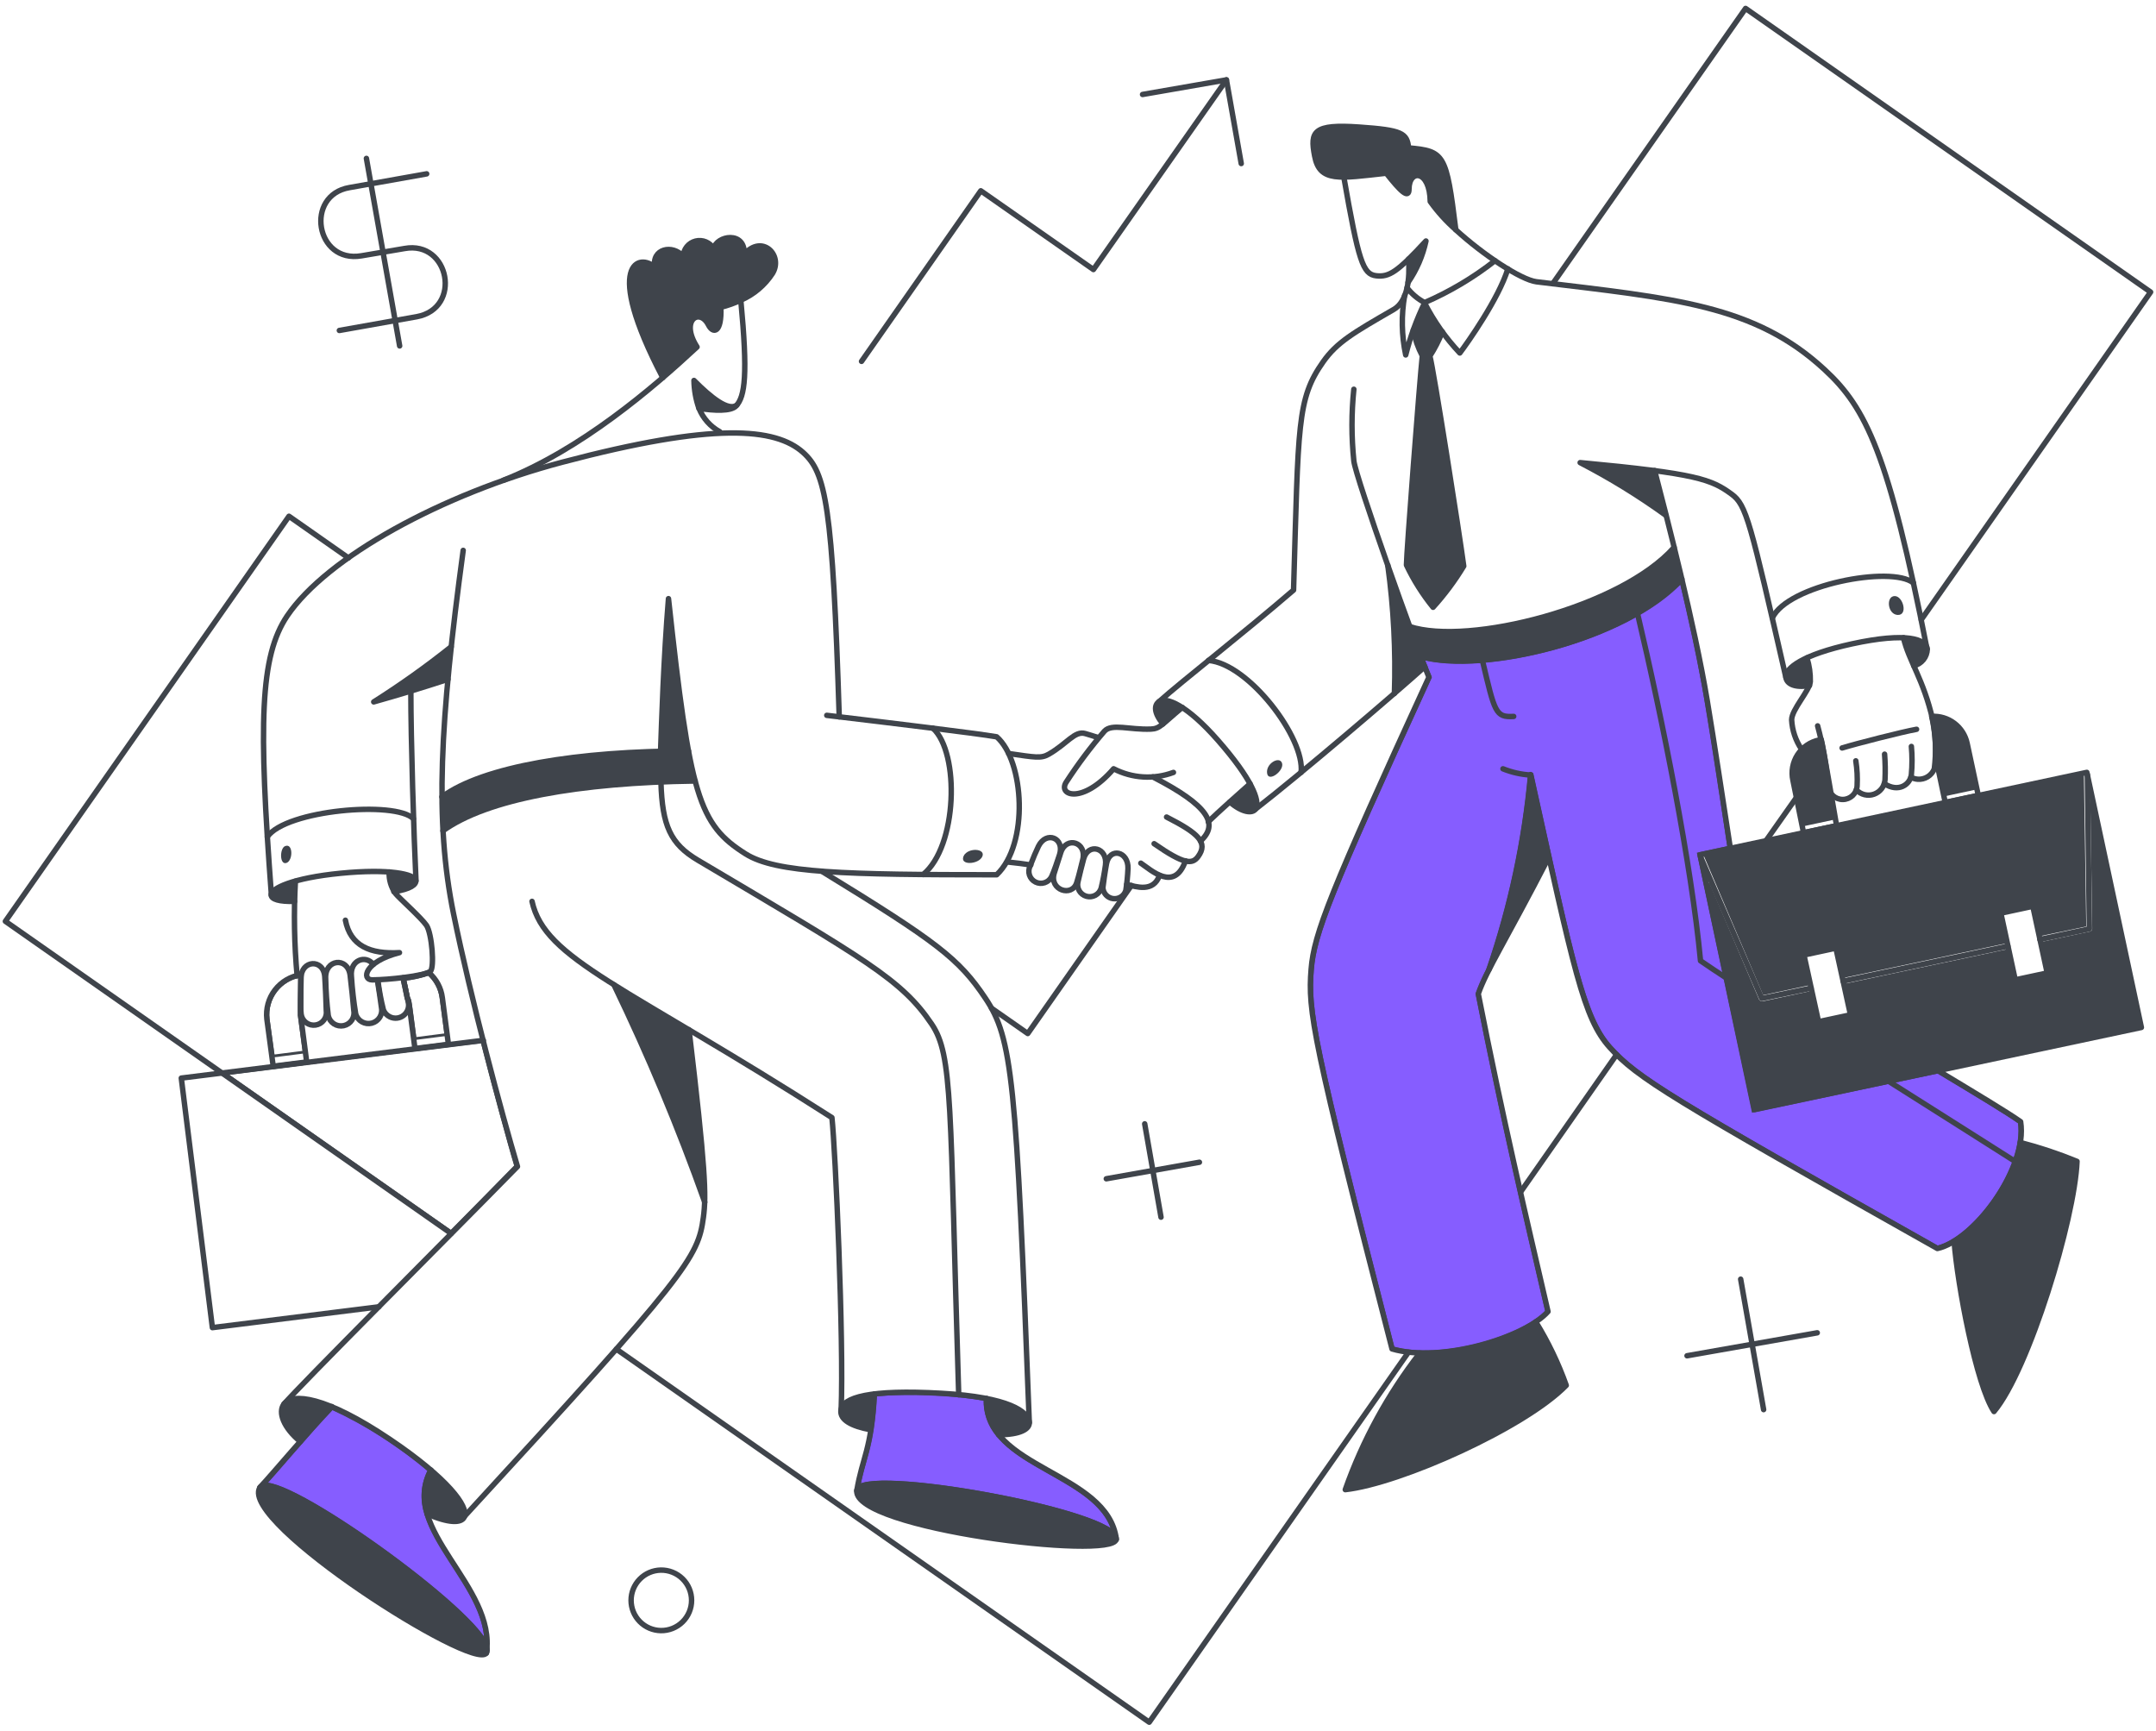 <svg width="304" height="244" viewBox="0 0 304 244" fill="none" xmlns="http://www.w3.org/2000/svg">
<path d="M59.66 210.27C59.569 211.351 59.699 212.44 60.042 213.469C60.528 214.992 61.336 216.516 62.259 218.045C62.722 218.811 63.214 219.58 63.711 220.352C63.757 220.423 63.802 220.494 63.848 220.565C64.3 221.268 64.754 221.972 65.192 222.682C66.954 225.538 68.436 228.441 68.496 231.468C68.443 231.373 68.385 231.275 68.322 231.176C68.052 230.748 67.691 230.274 67.252 229.762C66.376 228.739 65.185 227.558 63.782 226.29C60.974 223.755 57.304 220.863 53.576 218.191C49.848 215.519 46.056 213.062 43.004 211.397C41.479 210.565 40.133 209.927 39.068 209.56C38.536 209.377 38.066 209.258 37.676 209.219C37.575 209.209 37.477 209.204 37.383 209.205C38.086 208.432 39.06 207.312 40.172 206.031C40.514 205.637 40.87 205.228 41.234 204.809C43.021 202.758 45.035 200.471 46.839 198.578C51.766 200.859 56.361 203.798 60.498 207.316C60.031 208.237 59.746 209.24 59.66 210.27Z" fill="#865DFF" stroke="#3F444B" stroke-width="0.385"/>
<path d="M122.969 201.58L122.969 201.58L122.969 201.579C123.212 199.954 123.37 198.318 123.441 196.677C128.593 196.258 133.776 196.466 138.877 197.298C138.821 199.148 139.452 200.956 140.652 202.371C141.754 203.726 143.272 204.85 144.934 205.887C145.912 206.497 146.953 207.084 147.993 207.67C148.713 208.076 149.432 208.481 150.129 208.894C153.312 210.777 156.093 212.839 156.96 215.958C156.903 215.909 156.842 215.861 156.778 215.813C156.428 215.549 155.969 215.283 155.421 215.018C154.325 214.486 152.852 213.944 151.134 213.414C147.696 212.354 143.256 211.335 138.84 210.538C134.425 209.741 130.028 209.166 126.676 208.997C125.001 208.912 123.578 208.928 122.542 209.072C122.025 209.143 121.593 209.248 121.27 209.395C121.217 209.419 121.166 209.445 121.117 209.472C121.365 208.163 121.65 207.144 121.938 206.111C121.952 206.06 121.967 206.009 121.981 205.958C122.329 204.709 122.679 203.422 122.969 201.58Z" fill="#865DFF" stroke="#3F444B" stroke-width="0.385"/>
<path d="M200.63 92.817C205.004 93.911 211.992 93.351 218.914 91.469C225.888 89.573 232.845 86.321 237.038 82.008C239.797 93.675 240.466 97.355 243.763 119.46L239.675 120.33L239.487 120.37L239.527 120.558L247.146 156.462L247.186 156.65L247.374 156.611L273.25 151.151C278.725 154.421 282.92 156.977 284.727 158.256C285.167 161.316 283.686 165.326 281.367 168.781C280.201 170.519 278.83 172.105 277.402 173.346C275.999 174.566 274.55 175.444 273.195 175.812C254.361 165.206 243.811 159.215 237.482 155.335C231.148 151.453 229.056 149.695 227.124 147.552C225.224 145.432 223.855 142.224 222.258 136.336C220.919 131.4 219.425 124.605 217.321 115.028C216.916 113.188 216.49 111.246 216.037 109.194L215.658 109.218C214.811 118.555 212.846 127.757 209.804 136.625C209.225 137.744 208.717 138.899 208.288 140.083L208.27 140.134L208.28 140.186C211.423 156.175 214.344 168.757 217.198 181.051C217.496 182.332 217.792 183.61 218.088 184.888C216.235 186.797 212.526 188.547 208.409 189.591C204.286 190.636 199.803 190.96 196.437 190.053C190.829 168.267 187.867 156.387 186.366 149.219C184.865 142.045 184.83 139.607 185.067 136.686C185.276 134.204 185.917 131.571 188.262 125.728C190.607 119.884 194.651 110.844 201.656 95.553L201.691 95.477L201.659 95.399C201.035 93.897 200.814 93.342 200.63 92.817Z" fill="#865DFF" stroke="#3F444B" stroke-width="0.385"/>
<path d="M63.587 173.649L31.821 151.407C44.554 149.748 48.69 149.239 60.364 147.801C62.589 147.527 65.087 147.22 67.971 146.864C69.143 151.53 71.931 161.879 72.708 164.381C71.215 165.929 65.162 172.055 63.587 173.649Z" stroke="#3F444B" stroke-width="0.385"/>
<path d="M42.18 143.111L42.18 143.125L42.182 143.139L42.882 148.33L38.544 148.886L37.814 143.664C37.651 142.25 38.045 140.828 38.912 139.7C39.733 138.63 40.918 137.904 42.238 137.654L42.18 143.111Z" stroke="#3F444B" stroke-width="0.385"/>
<path d="M62.178 140.687L62.178 140.687L62.178 140.689L62.873 145.873L58.536 146.429C58.367 145.165 58.24 144.193 58.142 143.442C58.029 142.58 57.955 142.01 57.899 141.628C57.845 141.266 57.805 141.054 57.759 140.917C57.735 140.844 57.707 140.786 57.671 140.735C57.651 140.706 57.63 140.682 57.61 140.66C57.369 139.457 57.281 139.027 57.065 138.081C58.206 137.964 59.331 137.717 60.416 137.342C61.387 138.207 62.014 139.395 62.178 140.687Z" stroke="#3F444B" stroke-width="0.385"/>
<path d="M277.739 187.888C276.719 183.19 275.948 178.203 275.7 175.119C280.403 171.837 283.723 166.93 285.021 161.345C287.617 162.011 290.161 162.864 292.634 163.898C292.438 167.965 290.764 175.205 288.522 182.187C287.389 185.714 286.114 189.169 284.815 192.109C283.573 194.918 282.315 197.243 281.146 198.713C280.579 197.773 279.999 196.3 279.439 194.504C278.833 192.564 278.254 190.265 277.739 187.888Z" fill="#3F444B" stroke="#3F444B" stroke-width="0.385"/>
<path d="M189.995 209.819C192.392 203.025 195.872 196.662 200.3 190.978C205.993 191.021 211.591 189.529 216.506 186.66C218.178 189.39 219.565 192.284 220.645 195.298C217.739 198.232 211.981 201.636 205.955 204.428C200.029 207.174 193.885 209.309 189.995 209.819Z" fill="#3F444B" stroke="#3F444B" stroke-width="0.385"/>
<path d="M67.108 232.984L67.108 232.984C65.453 232.581 62.568 231.201 59.194 229.273C55.827 227.348 51.995 224.888 48.452 222.341C44.908 219.793 41.662 217.162 39.464 214.895C38.364 213.76 37.536 212.726 37.062 211.845C36.588 210.964 36.498 210.294 36.756 209.831C36.854 209.722 37.026 209.647 37.308 209.634C37.599 209.622 37.978 209.679 38.441 209.806C39.364 210.059 40.573 210.58 41.982 211.309C44.797 212.765 48.374 215.029 51.986 217.567C55.596 220.105 59.235 222.911 62.174 225.449C63.644 226.717 64.937 227.917 65.963 228.981C66.991 230.047 67.742 230.968 68.138 231.678C68.319 232.007 68.425 232.279 68.464 232.493C68.503 232.708 68.471 232.84 68.413 232.919C68.356 232.997 68.243 233.067 68.023 233.088C67.803 233.11 67.501 233.08 67.108 232.984Z" fill="#3F444B" stroke="#3F444B" stroke-width="0.385"/>
<path d="M121.091 210.027L121.091 210.026C121.206 209.878 121.457 209.735 121.88 209.619C122.294 209.506 122.839 209.429 123.499 209.386C124.819 209.301 126.569 209.356 128.584 209.524C132.614 209.859 137.68 210.64 142.435 211.629C144.408 212.041 148.885 213.121 152.441 214.312C154.224 214.909 155.756 215.528 156.628 216.096C156.845 216.237 157.015 216.372 157.137 216.497C157.26 216.624 157.322 216.731 157.343 216.816C157.362 216.893 157.352 216.962 157.299 217.038C157.242 217.122 157.129 217.218 156.931 217.319L156.931 217.319C156.556 217.51 155.868 217.65 154.908 217.731C153.956 217.811 152.763 217.83 151.394 217.794C148.658 217.722 145.237 217.429 141.684 216.963L141.684 216.963C139.537 216.685 133.703 215.731 128.74 214.421C126.256 213.765 124.005 213.023 122.544 212.238C121.81 211.844 121.301 211.452 121.053 211.075C120.931 210.89 120.876 210.717 120.88 210.553C120.884 210.39 120.945 210.215 121.091 210.027Z" fill="#3F444B" stroke="#3F444B" stroke-width="0.385"/>
<path d="M144.934 200.564L144.934 200.564L144.934 200.567C144.957 200.904 144.734 201.278 144.068 201.581C143.417 201.877 142.387 202.078 140.92 202.085C139.819 200.775 139.239 199.107 139.289 197.4C141.407 197.844 142.805 198.394 143.68 198.954C144.588 199.534 144.909 200.107 144.934 200.564Z" fill="#3F444B" stroke="#3F444B" stroke-width="0.385"/>
<path d="M123.079 196.751C122.996 198.294 122.857 199.814 122.643 201.356C121.357 201.104 120.371 200.767 119.716 200.354C119.033 199.922 118.741 199.431 118.792 198.88C118.843 198.426 119.154 197.988 119.876 197.608C120.567 197.244 121.609 196.948 123.079 196.751Z" fill="#3F444B" stroke="#3F444B" stroke-width="0.385"/>
<path d="M42.475 197.358C43.485 197.414 44.806 197.724 46.456 198.386C45.33 199.552 44.025 201.027 42.694 202.532C42.571 202.67 42.448 202.809 42.325 202.948C41.241 202.03 40.516 201.071 40.153 200.214C39.773 199.319 39.8 198.57 40.167 198.072L40.337 197.874C40.722 197.521 41.414 197.299 42.475 197.358Z" fill="#3F444B" stroke="#3F444B" stroke-width="0.385"/>
<path d="M60.828 207.571C62.599 209.103 63.821 210.429 64.547 211.494C64.923 212.045 65.161 212.518 65.277 212.908C65.394 213.3 65.381 213.585 65.287 213.781L65.287 213.781C65.132 214.105 64.689 214.322 63.823 214.262C62.988 214.205 61.834 213.891 60.382 213.267C60.063 212.312 59.944 211.302 60.033 210.298C60.118 209.345 60.388 208.419 60.828 207.571Z" fill="#3F444B" stroke="#3F444B" stroke-width="0.385"/>
<path d="M196.776 97.344C196.929 92.035 196.688 86.722 196.054 81.45C198.101 87.225 198.817 89.158 199.214 90.182C199.324 90.465 199.409 90.678 199.492 90.883C199.728 91.475 199.939 92.001 200.641 93.962C200.498 94.089 200.346 94.224 200.185 94.367C199.298 95.154 198.139 96.182 196.776 97.344Z" fill="#3F444B" stroke="#3F444B" stroke-width="0.385"/>
<path d="M200.445 92.41C200.03 91.314 199.551 90.026 199.04 88.632C201.129 89.235 203.924 89.374 207.055 89.13C210.381 88.871 214.104 88.178 217.795 87.135C225.011 85.096 232.146 81.708 235.955 77.569C236.158 78.382 236.353 79.22 236.55 80.07C236.665 80.564 236.781 81.063 236.9 81.563C232.866 85.818 225.937 89.13 218.901 91.076C211.872 93.022 204.791 93.59 200.445 92.41Z" fill="#3F444B" stroke="#3F444B" stroke-width="0.385"/>
<path d="M212.333 131.889C211.803 132.86 211.328 133.729 210.904 134.518C213.412 126.7 215.093 118.639 215.92 110.468L218.211 120.855C216.11 124.936 214.405 128.092 213.029 130.616C212.787 131.059 212.555 131.483 212.333 131.889Z" fill="#3F444B" stroke="#3F444B" stroke-width="0.385"/>
<path d="M269.943 93.63C269.419 92.504 268.986 91.338 268.647 90.144C270.291 90.252 271.105 90.68 271.413 91.156L271.414 91.157C271.706 91.606 271.636 92.115 271.312 92.589C271.014 93.026 270.511 93.41 269.943 93.63Z" fill="#3F444B" stroke="#3F444B" stroke-width="0.385"/>
<path d="M252.768 96.371C252.262 96.17 252.013 95.839 251.974 95.459C251.964 95.176 252.125 94.797 252.585 94.351C253.012 93.938 253.678 93.487 254.636 93.028C254.672 93.194 254.713 93.372 254.756 93.556C254.769 93.61 254.781 93.664 254.794 93.718C254.872 94.058 254.952 94.416 255.011 94.769C255.069 95.123 255.105 95.467 255.099 95.778C255.093 96.049 255.054 96.286 254.976 96.479C254.002 96.636 253.266 96.57 252.768 96.371Z" fill="#3F444B" stroke="#3F444B" stroke-width="0.385"/>
<path d="M234.618 72.14C231.163 69.672 227.547 67.437 223.796 65.449C227.696 65.826 230.737 66.157 233.148 66.487C233.278 66.987 233.421 67.536 233.576 68.127C233.886 69.313 234.24 70.668 234.618 72.14Z" fill="#3F444B" stroke="#3F444B" stroke-width="0.385"/>
<path d="M200.365 34.969C200.446 34.883 200.528 34.795 200.612 34.706C200.134 36.198 199.498 37.635 198.717 38.994C198.723 38.825 198.729 38.65 198.736 38.469C198.737 38.421 198.739 38.373 198.741 38.324C198.759 37.806 198.781 37.234 198.823 36.602C199.28 36.127 199.791 35.582 200.365 34.969Z" fill="#3F444B" stroke="#3F444B" stroke-width="0.385"/>
<path d="M198.412 20.867L198.425 21.028L198.586 21.042C199.855 21.156 200.796 21.25 201.527 21.487C202.245 21.719 202.754 22.088 203.161 22.761C203.575 23.446 203.887 24.454 204.178 25.977C204.448 27.389 204.696 29.224 204.997 31.624C204.38 30.996 203.789 30.369 203.22 29.767C202.747 29.267 202.291 28.783 201.849 28.33C201.826 27.222 201.63 26.37 201.338 25.758C201.041 25.133 200.634 24.741 200.194 24.606C199.744 24.469 199.298 24.615 198.977 24.986C198.662 25.351 198.471 25.925 198.471 26.658C198.471 26.833 198.452 26.949 198.425 27.02C198.4 27.087 198.377 27.095 198.373 27.096L198.373 27.096C198.361 27.1 198.322 27.107 198.233 27.07C198.148 27.034 198.038 26.967 197.905 26.862C197.367 26.441 196.579 25.529 195.608 24.301L195.542 24.217L195.437 24.229C194.892 24.288 194.373 24.346 193.879 24.402C192.081 24.606 190.614 24.772 189.438 24.772C188.224 24.772 187.358 24.606 186.741 24.182C186.133 23.764 185.735 23.071 185.513 21.933C185.347 21.072 185.258 20.383 185.308 19.836C185.357 19.298 185.539 18.913 185.909 18.634C186.29 18.346 186.893 18.153 187.826 18.065C188.756 17.977 189.987 17.995 191.602 18.108L191.602 18.108L191.604 18.109C193.13 18.205 194.314 18.304 195.234 18.431C196.156 18.558 196.8 18.712 197.256 18.911C197.705 19.108 197.963 19.346 198.125 19.645C198.291 19.953 198.367 20.343 198.412 20.867Z" fill="#3F444B" stroke="#3F444B" stroke-width="0.385"/>
<path d="M201.413 50.084L201.363 50.159L201.388 50.246C201.445 50.438 201.554 50.971 201.703 51.781C201.851 52.586 202.037 53.652 202.249 54.901C202.672 57.399 203.197 60.623 203.727 63.939C204.775 70.507 205.837 77.428 206.149 79.762C204.947 81.741 203.558 83.6 202.003 85.315C200.609 83.549 199.413 81.636 198.435 79.609C198.45 78.649 198.911 72.244 199.417 65.602C199.931 58.855 200.491 51.886 200.672 50.181L200.678 50.122L200.65 50.07C200.06 48.965 199.642 47.778 199.406 46.549C199.801 45.527 200.247 44.488 200.691 43.454C200.74 43.342 200.788 43.23 200.836 43.117C201.578 44.391 202.323 45.619 203.141 46.798C202.685 47.953 202.106 49.054 201.413 50.084Z" fill="#3F444B" stroke="#3F444B" stroke-width="0.385"/>
<path d="M163.537 99.047C163.747 98.898 164.097 98.836 164.619 98.958C165.089 99.068 165.675 99.323 166.37 99.759C165.781 100.257 165.306 100.665 164.911 101.006C164.83 101.076 164.753 101.142 164.679 101.206C164.418 101.431 164.195 101.623 163.998 101.791C163.471 101.102 163.212 100.523 163.152 100.069C163.088 99.593 163.241 99.259 163.537 99.047Z" fill="#3F444B" stroke="#3F444B" stroke-width="0.385"/>
<path d="M175.613 114.132C175.071 113.98 174.409 113.626 173.7 113.043C174.23 112.571 174.867 112.007 175.39 111.546C175.679 111.291 175.933 111.067 176.115 110.907L176.223 110.812C176.618 111.581 176.854 112.218 176.959 112.725C177.076 113.285 177.029 113.661 176.899 113.889L176.891 113.903L176.886 113.919C176.877 113.941 176.862 113.961 176.841 113.974L176.822 113.986L176.806 114.003C176.607 114.213 176.209 114.299 175.613 114.132Z" fill="#3F444B" stroke="#3F444B" stroke-width="0.385"/>
<path d="M39.164 125.42C39.663 125.114 40.416 124.792 41.438 124.497C41.39 125.296 41.366 126.096 41.364 126.896C40.364 126.926 39.635 126.85 39.151 126.709C38.621 126.554 38.463 126.347 38.451 126.189L38.259 126.204L38.451 126.189C38.446 126.123 38.473 126.021 38.59 125.881C38.706 125.742 38.894 125.586 39.164 125.42Z" fill="#3F444B" stroke="#3F444B" stroke-width="0.385"/>
<path d="M58.456 124.209C58.481 124.36 58.398 124.599 57.937 124.866C57.5 125.118 56.773 125.362 55.661 125.54C55.257 124.816 55.048 124.001 55.052 123.173C56.154 123.251 56.991 123.409 57.566 123.605C57.871 123.71 58.094 123.822 58.241 123.933C58.391 124.046 58.445 124.142 58.456 124.209Z" fill="#3F444B" stroke="#3F444B" stroke-width="0.385"/>
<path d="M93.175 106.13L93.355 106.126L93.362 105.946C93.395 105.166 93.431 104.21 93.472 103.113C93.629 98.914 93.862 92.665 94.317 86.449C95.173 94.31 96.324 104.312 97.794 109.921C92.828 110.019 86.053 110.323 79.509 111.311C73.017 112.291 66.72 113.948 62.644 116.769C62.57 115.372 62.542 113.924 62.514 112.447C65.162 110.534 69.354 109.04 74.608 107.983C79.909 106.916 86.272 106.296 93.175 106.13Z" fill="#3F444B" stroke="#3F444B" stroke-width="0.385"/>
<path d="M54.071 98.378C54.011 98.395 53.953 98.412 53.894 98.429C57.149 96.298 60.309 94.025 63.364 91.616C63.214 92.953 63.083 94.292 62.972 95.633C61.537 96.104 59.686 96.695 57.864 97.255C56.524 97.666 55.201 98.05 54.071 98.378Z" fill="#3F444B" stroke="#3F444B" stroke-width="0.385"/>
<path d="M98.697 57.401C98.329 56.342 98.106 55.239 98.034 54.122C99.223 55.285 100.419 56.317 101.459 56.925C101.96 57.218 102.439 57.421 102.874 57.484C102.538 57.569 102.131 57.615 101.677 57.628C100.778 57.656 99.716 57.556 98.697 57.401Z" fill="#3F444B" stroke="#3F444B" stroke-width="0.385"/>
<path d="M104.71 35.813L104.68 36.371L105.047 35.95C105.651 35.259 106.272 34.939 106.831 34.866C107.39 34.792 107.905 34.962 108.307 35.289C109.112 35.943 109.458 37.226 108.719 38.413C107.66 40.031 106.155 41.309 104.387 42.091L104.387 42.091L104.382 42.093C103.48 42.52 102.539 42.86 101.573 43.109L101.422 43.148L101.429 43.304C101.468 44.209 101.42 44.886 101.32 45.371C101.218 45.862 101.068 46.129 100.929 46.251C100.862 46.308 100.8 46.331 100.744 46.336C100.685 46.34 100.617 46.326 100.539 46.283C100.379 46.194 100.199 45.996 100.041 45.688C99.715 45.043 99.273 44.648 98.811 44.51C98.342 44.37 97.876 44.504 97.552 44.866C96.93 45.563 96.883 47.012 98.02 48.859C96.54 50.245 95.028 51.597 93.486 52.914C91.418 48.934 90.187 45.871 89.535 43.547C88.87 41.177 88.812 39.593 89.065 38.593C89.315 37.607 89.859 37.205 90.427 37.133C91.017 37.058 91.688 37.331 92.179 37.807L92.618 38.233L92.501 37.633C92.38 37.005 92.471 36.516 92.678 36.157C92.885 35.798 93.219 35.552 93.617 35.428C94.419 35.179 95.466 35.432 96.159 36.251L96.487 36.638L96.498 36.131C96.508 35.67 96.669 35.225 96.956 34.864C97.243 34.503 97.641 34.246 98.088 34.133C98.534 34.02 99.006 34.056 99.431 34.237C99.855 34.417 100.208 34.732 100.437 35.133L100.699 35.594L100.793 35.071C100.865 34.67 101.144 34.318 101.545 34.064C101.947 33.81 102.454 33.665 102.944 33.672C103.434 33.679 103.892 33.837 104.217 34.168C104.539 34.497 104.753 35.022 104.71 35.813Z" fill="#3F444B" stroke="#3F444B" stroke-width="0.385"/>
<path d="M94.65 143.968C95.401 144.413 96.175 144.873 96.974 145.347C98.62 159.082 99.151 165.026 99.18 168.403C95.643 158.524 91.586 148.839 87.025 139.389C89.23 140.755 91.763 142.257 94.65 143.968Z" fill="#3F444B" stroke="#3F444B" stroke-width="0.385"/>
<path d="M272.612 101.19C273.635 101.178 274.635 101.506 275.454 102.126C276.333 102.792 276.944 103.75 277.178 104.827C277.178 104.827 277.178 104.828 277.178 104.828L278.529 111.142L274.248 112.06L273.117 106.677C273.166 104.834 272.998 102.992 272.612 101.19Z" fill="#3F444B" stroke="#3F444B" stroke-width="0.385"/>
<path d="M252.996 109.983L252.996 109.983L252.996 109.98C252.865 109.389 252.853 108.778 252.96 108.182C253.068 107.586 253.293 107.017 253.622 106.509C253.952 106.002 254.38 105.565 254.88 105.224C255.38 104.883 255.943 104.645 256.536 104.523C256.536 104.523 256.537 104.523 256.537 104.523L256.658 104.499C256.68 104.602 256.71 104.748 256.747 104.937C256.812 105.273 256.895 105.725 256.991 106.255C257.182 107.313 257.421 108.678 257.656 110.035C257.888 111.378 258.117 112.715 258.293 113.739C258.424 114.501 258.525 115.09 258.575 115.378L254.288 116.296L252.996 109.983Z" fill="#3F444B" stroke="#3F444B" stroke-width="0.385"/>
<path d="M272.924 106.694L274.282 113.134L278.94 112.136L277.366 104.787C277.122 103.665 276.485 102.666 275.57 101.973C274.655 101.279 273.521 100.936 272.375 101.006C272.794 102.872 272.977 104.782 272.924 106.694Z" stroke="#3F444B" stroke-width="0.769" stroke-linejoin="round"/>
<path d="M256.801 104.274L256.498 104.335C255.88 104.462 255.293 104.71 254.772 105.065C254.25 105.421 253.805 105.876 253.461 106.405C253.117 106.934 252.883 107.527 252.771 108.147C252.659 108.768 252.671 109.405 252.808 110.022L254.304 117.407L258.962 116.409C258.908 116.149 256.979 104.806 256.801 104.274Z" stroke="#3F444B" stroke-width="0.769" stroke-linejoin="round"/>
<path d="M40.245 119.482L40.245 119.482C40.366 119.427 40.455 119.419 40.519 119.43C40.58 119.441 40.636 119.473 40.687 119.531C40.796 119.656 40.871 119.888 40.884 120.179C40.896 120.463 40.846 120.771 40.74 121.019C40.633 121.272 40.484 121.432 40.319 121.484C40.233 121.51 40.173 121.504 40.13 121.487C40.084 121.469 40.037 121.432 39.992 121.365C39.898 121.227 39.838 120.995 39.827 120.719C39.816 120.447 39.855 120.158 39.936 119.923C40.021 119.679 40.135 119.533 40.245 119.482Z" fill="#3F444B" stroke="#3F444B" stroke-width="0.385"/>
<path d="M136.076 120.728C136.203 120.484 136.434 120.299 136.718 120.177C137.002 120.056 137.326 120.004 137.617 120.019C137.914 120.034 138.146 120.117 138.272 120.232C138.331 120.286 138.365 120.346 138.377 120.411C138.389 120.477 138.382 120.566 138.331 120.683C138.229 120.913 138.001 121.111 137.698 121.255C137.398 121.397 137.047 121.473 136.734 121.475C136.413 121.477 136.176 121.401 136.061 121.286C136.009 121.235 135.979 121.172 135.974 121.091C135.969 121.006 135.993 120.887 136.076 120.728L135.905 120.639L136.076 120.728Z" fill="#3F444B" stroke="#3F444B" stroke-width="0.385"/>
<path d="M178.863 109.047L178.863 109.047C178.747 108.453 179.11 107.886 179.578 107.579C179.81 107.426 180.044 107.356 180.224 107.367C180.388 107.378 180.514 107.456 180.581 107.638C180.648 107.822 180.608 108.061 180.461 108.326C180.317 108.586 180.087 108.839 179.836 109.027C179.58 109.219 179.331 109.322 179.153 109.324C179.07 109.325 179.013 109.304 178.972 109.27C178.931 109.236 178.887 109.171 178.863 109.047Z" fill="#3F444B" stroke="#3F444B" stroke-width="0.385"/>
<path d="M267.152 84.231L267.152 84.231C267.369 84.229 267.586 84.351 267.776 84.577C267.965 84.802 268.109 85.108 268.177 85.417C268.246 85.73 268.232 86.017 268.139 86.214C268.094 86.309 268.031 86.381 267.951 86.43C267.87 86.479 267.759 86.512 267.607 86.509C267.018 86.496 266.629 85.956 266.544 85.338C266.503 85.036 266.542 84.75 266.65 84.547C266.752 84.353 266.914 84.234 267.152 84.231Z" fill="#3F444B" stroke="#3F444B" stroke-width="0.385"/>
<path d="M247.554 156.217L240.84 124.521L247.866 141.011L247.87 141.02L247.875 141.029C247.94 141.146 248.038 141.241 248.158 141.301C248.277 141.362 248.412 141.385 248.545 141.368L248.553 141.367L248.561 141.366L255.33 139.924L256.226 144.088L256.266 144.276L256.454 144.236L260.961 143.268L261.149 143.228L261.109 143.04L260.212 138.872L283.066 134.017L283.963 138.185L284.004 138.373L284.192 138.333L288.698 137.365L288.887 137.325L288.846 137.136L287.949 132.969L294.717 131.527C294.858 131.497 294.983 131.419 295.072 131.306L294.921 131.188L295.072 131.306C295.16 131.194 295.206 131.054 295.202 130.911C295.202 130.911 295.202 130.91 295.202 130.91L294.93 112.974L301.715 144.712L247.554 156.217Z" fill="#3F444B" stroke="#3F444B" stroke-width="0.385"/>
<path d="M255.036 138.73L248.725 140.079L240.409 120.566L293.642 109.23L293.969 130.465L287.687 131.784L286.82 127.737L286.779 127.549L286.591 127.589L282.084 128.557L281.898 128.597L281.937 128.784L282.775 132.831L259.919 137.682L259.052 133.635L259.012 133.447L258.824 133.488L254.317 134.455L254.129 134.496L254.169 134.684L255.036 138.73Z" fill="#3F444B" stroke="#3F444B" stroke-width="0.385"/>
<path d="M247.4 156.444L239.719 120.513L294.248 108.897L301.937 144.859L247.4 156.444Z" stroke="#3F444B" stroke-width="0.769" stroke-linecap="round" stroke-linejoin="round"/>
<path d="M249.023 118.51L253.298 112.441" stroke="#3F444B" stroke-width="0.769" stroke-linecap="round" stroke-linejoin="round"/>
<path d="M270.904 87.366L303.239 41.177L246.13 1.189L218.938 39.998" stroke="#3F444B" stroke-width="0.769" stroke-linecap="round" stroke-linejoin="round"/>
<path d="M214.398 168.068L227.95 148.679" stroke="#3F444B" stroke-width="0.769" stroke-linecap="round" stroke-linejoin="round"/>
<path d="M86.906 190.209L162.042 242.81L198.582 190.663" stroke="#3F444B" stroke-width="0.769" stroke-linecap="round" stroke-linejoin="round"/>
<path d="M49.124 78.654L40.746 72.786L0.758 129.894L63.613 173.905" stroke="#3F444B" stroke-width="0.769" stroke-linecap="round" stroke-linejoin="round"/>
<path d="M159.526 124.844L144.917 145.715L139.805 142.146" stroke="#3F444B" stroke-width="0.769" stroke-linecap="round" stroke-linejoin="round"/>
<path d="M121.477 50.947L138.294 26.9L154.175 38.001L172.928 11.262" stroke="#3F444B" stroke-width="0.769" stroke-linecap="round" stroke-linejoin="round"/>
<path d="M161.102 13.319L172.929 11.262L175.016 23.058" stroke="#3F444B" stroke-width="0.769" stroke-linecap="round" stroke-linejoin="round"/>
<path d="M47.851 46.592L58.74 44.656C65.221 43.478 63.367 33.888 57.046 35.037L50.966 36.066C44.492 37.169 42.944 27.526 49.273 26.447L60.162 24.511" stroke="#3F444B" stroke-width="0.769" stroke-linecap="round" stroke-linejoin="round"/>
<path d="M51.664 22.333L56.352 48.77" stroke="#3F444B" stroke-width="0.769" stroke-linecap="round" stroke-linejoin="round"/>
<path d="M155.992 166.192L169.12 163.863" stroke="#3F444B" stroke-width="0.769" stroke-linecap="round" stroke-linejoin="round"/>
<path d="M161.406 158.449L163.705 171.607" stroke="#3F444B" stroke-width="0.769" stroke-linecap="round" stroke-linejoin="round"/>
<path d="M237.875 191.147L256.236 187.91" stroke="#3F444B" stroke-width="0.769" stroke-linecap="round" stroke-linejoin="round"/>
<path d="M245.438 180.349L248.674 198.739" stroke="#3F444B" stroke-width="0.769" stroke-linecap="round" stroke-linejoin="round"/>
<path d="M93.167 229.894C93.734 229.905 94.297 229.803 94.824 229.594C95.351 229.384 95.831 229.072 96.236 228.675C96.641 228.278 96.962 227.804 97.182 227.281C97.401 226.759 97.514 226.197 97.514 225.63C97.514 225.063 97.401 224.502 97.182 223.979C96.962 223.456 96.641 222.982 96.236 222.585C95.831 222.188 95.351 221.876 94.824 221.667C94.297 221.457 93.734 221.355 93.167 221.366C92.05 221.388 90.987 221.846 90.205 222.644C89.422 223.441 88.984 224.513 88.984 225.63C88.984 226.747 89.422 227.819 90.205 228.617C90.987 229.414 92.05 229.873 93.167 229.894Z" stroke="#3F444B" stroke-width="0.769" stroke-linecap="round" stroke-linejoin="round"/>
<path d="M53.421 184.247L29.948 187.181L25.562 151.998L68.152 146.676" stroke="#3F444B" stroke-width="0.769" stroke-linecap="round" stroke-linejoin="round"/>
<path d="M104.453 42.322C106.282 41.53 107.838 40.217 108.926 38.546C110.469 35.999 107.474 32.95 104.933 35.854C105.115 32.496 101.001 33.192 100.635 35.067C100.384 34.634 99.998 34.294 99.535 34.099C99.073 33.905 98.561 33.866 98.075 33.989C97.589 34.112 97.156 34.39 96.843 34.781C96.529 35.172 96.351 35.655 96.337 36.156C94.854 34.405 91.83 35.042 92.344 37.699C90.257 35.672 84.903 36.882 93.458 53.246" stroke="#3F444B" stroke-width="0.769" stroke-linecap="round" stroke-linejoin="round"/>
<path d="M98.555 57.574C98.111 56.309 97.873 54.98 97.852 53.64C100.24 56.051 102.721 58.021 103.892 57.115" stroke="#3F444B" stroke-width="0.769" stroke-linecap="round" stroke-linejoin="round"/>
<path d="M65.311 77.596C62.014 101.915 61.273 115.711 63.95 128.836C66.387 140.787 70.725 156.936 72.963 164.468C62.558 175.085 42.171 195.442 40.023 197.983" stroke="#3F444B" stroke-width="0.769" stroke-linecap="round" stroke-linejoin="round"/>
<path d="M42.348 203.246C39.988 201.31 39.176 199.137 40.019 197.983C41.206 196.356 45.86 196.797 54.961 202.918C63.01 208.331 66.161 212.419 65.457 213.903C65.039 214.782 63.219 214.75 60.224 213.449" stroke="#3F444B" stroke-width="0.769" stroke-linecap="round" stroke-linejoin="round"/>
<path d="M122.775 201.583C119.992 201.068 118.435 200.159 118.571 198.86C118.763 197.014 122.624 195.864 132.757 196.441C142.309 196.983 145.015 199.04 145.128 200.554C145.195 201.462 143.888 202.278 140.803 202.278" stroke="#3F444B" stroke-width="0.769" stroke-linecap="round" stroke-linejoin="round"/>
<path d="M65.43 213.858C97.039 179.497 98.416 177.287 99.18 171.632C99.596 168.575 99.483 164.736 97.153 145.195" stroke="#3F444B" stroke-width="0.769" stroke-linecap="round" stroke-linejoin="round"/>
<path d="M36.63 209.749C38.567 206.422 70.81 229.713 68.572 233.07C66.824 235.702 33.758 214.681 36.63 209.749Z" stroke="#3F444B" stroke-width="0.769" stroke-linecap="round" stroke-linejoin="round"/>
<path d="M120.809 210.173C121.103 206.543 157.921 213.258 157.378 217.039C156.953 220.003 120.374 215.525 120.809 210.173Z" stroke="#3F444B" stroke-width="0.769" stroke-linecap="round" stroke-linejoin="round"/>
<path d="M46.796 198.315C43.56 201.673 38.387 207.867 36.633 209.719" stroke="#3F444B" stroke-width="0.769" stroke-linecap="round" stroke-linejoin="round"/>
<path d="M60.777 207.27C56.149 215.648 70.033 223.603 68.578 233.071" stroke="#3F444B" stroke-width="0.769" stroke-linecap="round" stroke-linejoin="round"/>
<path d="M120.812 210.173C121.599 205.424 122.869 204.486 123.293 196.531" stroke="#3F444B" stroke-width="0.769" stroke-linecap="round" stroke-linejoin="round"/>
<path d="M139.111 197.166C138.634 207.118 156.201 207.45 157.411 217.039" stroke="#3F444B" stroke-width="0.769" stroke-linecap="round" stroke-linejoin="round"/>
<path d="M118.603 198.861C118.996 188.879 117.786 161.958 117.302 157.572C88.083 138.848 76.831 135.34 75.016 127.082" stroke="#3F444B" stroke-width="0.769" stroke-linecap="round" stroke-linejoin="round"/>
<path d="M145.133 200.554C143.288 152.036 142.745 146.411 138.932 140.723C135.208 135.159 132.126 132.798 115.883 122.847" stroke="#3F444B" stroke-width="0.769" stroke-linecap="round" stroke-linejoin="round"/>
<path d="M38.268 126.204C36.453 101.976 36.636 92.548 40.506 86.817C46.078 78.591 62.255 69.664 79.284 65.165C100.669 59.508 109.351 60.295 113.253 63.804C116.437 66.679 117.392 71.188 118.334 101.065C124.186 101.758 137.785 103.397 140.536 103.883C144.438 107.301 145.104 119.007 140.536 123.332C119.181 123.332 109.438 123.095 105.146 120.398C98.517 116.232 97.282 112.262 94.257 84.403C93.563 92.874 93.29 101.824 93.142 105.927" stroke="#3F444B" stroke-width="0.769" stroke-linecap="round" stroke-linejoin="round"/>
<path d="M116.578 100.856L118.329 101.063" stroke="#3F444B" stroke-width="0.769" stroke-linecap="round" stroke-linejoin="round"/>
<path d="M41.533 127.081C39.325 127.142 38.294 126.779 38.236 126.204C38.142 125.266 41.291 123.776 48.037 123.119C54.933 122.445 58.472 123.24 58.624 124.147C58.714 124.691 57.928 125.357 55.538 125.72" stroke="#3F444B" stroke-width="0.769" stroke-linecap="round" stroke-linejoin="round"/>
<path d="M63.161 95.775C59.696 96.912 56.207 97.974 52.695 98.959C56.476 96.572 60.121 93.977 63.615 91.186" stroke="#3F444B" stroke-width="0.769" stroke-linecap="round" stroke-linejoin="round"/>
<path d="M58.656 124.177C58.353 117.825 57.93 104.304 57.93 97.432" stroke="#3F444B" stroke-width="0.769" stroke-linecap="round" stroke-linejoin="round"/>
<path d="M37.695 117.977C40.327 114.196 55.753 112.865 58.294 115.43" stroke="#3F444B" stroke-width="0.769" stroke-linecap="round" stroke-linejoin="round"/>
<path d="M131.548 102.672C135.359 106.15 134.996 119.369 130.156 123.301" stroke="#3F444B" stroke-width="0.769" stroke-linecap="round" stroke-linejoin="round"/>
<path d="M62.461 117.13C68.69 112.624 81.75 110.326 98.015 110.112" stroke="#3F444B" stroke-width="0.769" stroke-linecap="round" stroke-linejoin="round"/>
<path d="M62.312 112.351C68.147 108.053 81.576 105.88 97.077 105.878" stroke="#3F444B" stroke-width="0.769" stroke-linecap="round" stroke-linejoin="round"/>
<path d="M54.874 122.938C54.824 124.03 55.144 125.106 55.781 125.993C56.259 126.598 59.443 129.436 60.137 130.469C60.901 131.614 61.286 136.428 60.681 136.942C59.895 137.609 54.602 138.152 52.484 138.152C50.972 138.152 51.335 135.581 56.326 134.311C52.186 134.553 49.399 133.343 48.703 129.743" stroke="#3F444B" stroke-width="0.769" stroke-linecap="round" stroke-linejoin="round"/>
<path d="M41.652 124.238C41.41 128.685 41.491 133.143 41.894 137.578" stroke="#3F444B" stroke-width="0.769" stroke-linecap="round" stroke-linejoin="round"/>
<path d="M45.92 137.971C45.761 135.218 49.04 134.855 49.368 137.493C49.613 139.459 49.734 140.851 49.882 142.428C49.982 142.906 49.889 143.403 49.622 143.812C49.356 144.22 48.938 144.506 48.461 144.606C47.983 144.706 47.486 144.613 47.077 144.346C46.669 144.08 46.383 143.662 46.283 143.185C46.072 141.454 45.951 139.714 45.92 137.971Z" stroke="#3F444B" stroke-width="0.769" stroke-linecap="round" stroke-linejoin="round"/>
<path d="M56.836 137.85C57.109 139.123 57.328 140.147 57.562 141.268C57.646 141.606 57.632 141.962 57.522 142.292C57.412 142.623 57.21 142.916 56.939 143.136C56.669 143.357 56.341 143.495 55.995 143.537C55.649 143.578 55.298 143.52 54.983 143.369C54.561 143.169 54.231 142.817 54.06 142.382C53.707 140.989 53.444 139.574 53.273 138.147" stroke="#3F444B" stroke-width="0.769" stroke-linecap="round" stroke-linejoin="round"/>
<path d="M42.436 137.971C42.436 135.309 45.62 135.128 45.793 137.699C45.921 139.609 45.953 140.966 46.005 142.475C46.041 142.707 46.03 142.945 45.974 143.173C45.919 143.401 45.818 143.616 45.679 143.806C45.54 143.996 45.365 144.156 45.164 144.278C44.963 144.4 44.74 144.481 44.508 144.517C44.275 144.553 44.038 144.542 43.81 144.486C43.581 144.43 43.366 144.33 43.177 144.191C42.987 144.052 42.827 143.877 42.705 143.676C42.583 143.475 42.502 143.252 42.466 143.02C42.316 141.752 42.436 140.391 42.436 137.971Z" stroke="#3F444B" stroke-width="0.769" stroke-linecap="round" stroke-linejoin="round"/>
<path d="M53.209 138.152C53.451 139.604 53.607 140.754 53.784 142.024C53.891 142.499 53.809 142.998 53.555 143.414C53.301 143.829 52.895 144.13 52.424 144.252C51.952 144.374 51.451 144.307 51.028 144.067C50.604 143.826 50.291 143.429 50.154 142.962C49.864 141.209 49.662 139.442 49.549 137.668C49.304 135.309 51.606 134.583 52.635 135.974" stroke="#3F444B" stroke-width="0.769" stroke-linecap="round" stroke-linejoin="round"/>
<path d="M155.871 122C156.227 119.488 153.408 118.76 152.786 121.123C152.539 122.059 152.212 123.331 151.999 124.307C151.888 124.737 151.95 125.194 152.172 125.579C152.394 125.964 152.759 126.247 153.187 126.367C153.615 126.487 154.074 126.433 154.463 126.217C154.852 126.001 155.14 125.641 155.266 125.214C155.522 124.154 155.724 123.081 155.871 122Z" stroke="#3F444B" stroke-width="0.769" stroke-linecap="round" stroke-linejoin="round"/>
<path d="M152.663 121.244C153.314 118.744 150.353 117.823 149.578 120.185C149.255 121.16 148.942 122.138 148.64 123.119C147.932 125.496 151.154 126.539 151.816 124.45C152.181 123.301 152.466 122 152.663 121.244Z" stroke="#3F444B" stroke-width="0.769" stroke-linecap="round" stroke-linejoin="round"/>
<path d="M149.393 120.518C150.155 118.12 147.524 117.103 146.428 119.308C146.128 119.914 145.664 120.999 145.249 122.091C145.048 122.492 145.015 122.956 145.157 123.382C145.299 123.807 145.604 124.159 146.005 124.359C146.406 124.56 146.87 124.593 147.296 124.451C147.721 124.309 148.073 124.004 148.274 123.603C148.598 122.904 149.143 121.301 149.393 120.518Z" stroke="#3F444B" stroke-width="0.769" stroke-linecap="round" stroke-linejoin="round"/>
<path d="M159.047 122.454C159.128 120.004 156.468 119.429 156.022 121.758C155.837 122.726 155.56 124.624 155.508 125.146C155.529 125.534 155.686 125.902 155.952 126.186C156.218 126.47 156.575 126.652 156.961 126.698C157.347 126.745 157.738 126.655 158.064 126.443C158.39 126.231 158.631 125.911 158.744 125.539C158.904 124.517 159.004 123.487 159.047 122.454Z" stroke="#3F444B" stroke-width="0.769" stroke-linecap="round" stroke-linejoin="round"/>
<path d="M135.18 196.652C133.906 155.545 134.363 148.83 131.368 144.383C127.132 138.092 122.044 135.293 98.398 121.274C94.525 118.978 93.377 116.404 93.195 110.289" stroke="#3F444B" stroke-width="0.769" stroke-linecap="round" stroke-linejoin="round"/>
<path d="M86.57 138.848C91.389 148.822 95.662 159.051 99.37 169.489" stroke="#3F444B" stroke-width="0.769" stroke-linecap="round" stroke-linejoin="round"/>
<path d="M189.477 24.935C191.564 36.875 192.169 38.666 194.044 38.879C195.889 39.089 197.039 38.334 201.062 33.979C200.611 36.071 199.754 38.053 198.54 39.815" stroke="#3F444B" stroke-width="0.769" stroke-linecap="round" stroke-linejoin="round"/>
<path d="M198.612 20.851C198.4 18.764 197.704 18.34 191.655 17.917C185.182 17.463 184.698 18.522 185.363 21.97C186.059 25.751 188.842 25.146 195.466 24.42C197.402 26.87 198.672 28.171 198.672 26.658C198.672 23.845 201.606 23.906 201.667 28.41C202.711 29.87 203.919 31.206 205.268 32.39C203.936 21.669 203.667 21.305 198.612 20.851Z" stroke="#3F444B" stroke-width="0.769" stroke-linecap="round" stroke-linejoin="round"/>
<path d="M198.611 36.527C198.817 39.234 198.478 42.513 196.521 43.628C190.804 46.925 188.508 48.257 186.569 51.008C182.855 56.276 183.091 59.78 182.395 83.192C175.378 89.242 166.634 96.047 163.43 98.921" stroke="#3F444B" stroke-width="0.769" stroke-linecap="round" stroke-linejoin="round"/>
<path d="M163.975 102.066C162.701 100.523 162.701 99.412 163.43 98.92C164.435 98.236 167.328 99.347 171.749 104.395C176.493 109.808 177.698 112.92 177.072 114.014C176.642 114.767 175.106 114.558 173.411 113.076" stroke="#3F444B" stroke-width="0.769" stroke-linecap="round" stroke-linejoin="round"/>
<path d="M255.143 96.652C253.056 97.015 251.895 96.411 251.816 95.472C251.711 94.234 254.118 92.309 261.102 90.784C268.939 89.074 271.584 90.147 271.749 91.51C271.74 92.06 271.547 92.591 271.201 93.019C270.855 93.447 270.375 93.746 269.839 93.869" stroke="#3F444B" stroke-width="0.769" stroke-linecap="round" stroke-linejoin="round"/>
<path d="M251.813 95.503C246.761 73.452 246.241 71.19 244.16 69.671C241.31 67.592 239.32 66.767 222.805 65.225C227.017 67.401 231.061 69.888 234.904 72.666" stroke="#3F444B" stroke-width="0.769" stroke-linecap="round" stroke-linejoin="round"/>
<path d="M273.265 150.948C278.837 154.305 283.126 156.876 284.91 158.147C285.969 164.833 278.195 174.965 273.174 176.023C235.425 154.759 230.891 152.003 226.985 147.686C223.268 143.569 221.964 136.887 215.824 109.271C214.484 109.191 213.167 108.895 211.922 108.394" stroke="#3F444B" stroke-width="0.769" stroke-linecap="round" stroke-linejoin="round"/>
<path d="M233.305 66.344C234.999 72.817 238.899 87.88 240.715 98.739C241.712 104.698 242.924 112.749 243.982 119.61" stroke="#3F444B" stroke-width="0.769" stroke-linecap="round" stroke-linejoin="round"/>
<path d="M190.895 54.88C190.546 58.239 190.546 61.624 190.895 64.983C191.144 67.285 199.636 91.091 201.481 95.473C187.472 125.993 185.276 131.649 184.875 136.64C184.398 142.531 185.026 146.471 196.279 190.179C203.145 192.206 215.032 188.576 218.269 184.916C215.123 171.335 211.917 157.784 208.438 140.119C209.618 136.731 212.34 132.587 218.39 120.856" stroke="#3F444B" stroke-width="0.769" stroke-linecap="round" stroke-linejoin="round"/>
<path d="M284.878 161.08C287.597 161.785 290.265 162.674 292.863 163.742C292.531 171.879 286.088 193.113 281.157 199.011C278.647 195.23 276.015 181.165 275.531 174.994" stroke="#3F444B" stroke-width="0.769" stroke-linecap="round" stroke-linejoin="round"/>
<path d="M216.545 186.367C218.289 189.192 219.73 192.193 220.843 195.321C215.035 201.279 197.491 209.144 189.688 210.021C192.136 203.089 195.68 196.594 200.184 190.783" stroke="#3F444B" stroke-width="0.769" stroke-linecap="round" stroke-linejoin="round"/>
<path d="M177.039 114.067C183.485 109.07 196.751 97.724 200.906 93.99" stroke="#3F444B" stroke-width="0.769" stroke-linecap="round" stroke-linejoin="round"/>
<path d="M170.391 93.113C176.047 93.567 184.032 104.063 183.458 108.903" stroke="#3F444B" stroke-width="0.769" stroke-linecap="round" stroke-linejoin="round"/>
<path d="M249.906 87.124C252.043 82.49 266.694 79.682 269.792 82.189" stroke="#3F444B" stroke-width="0.769" stroke-linecap="round" stroke-linejoin="round"/>
<path d="M198.398 40.572C199.064 41.44 199.909 42.153 200.879 42.66C204.424 41.123 207.758 39.139 210.799 36.755" stroke="#3F444B" stroke-width="0.769" stroke-linecap="round" stroke-linejoin="round"/>
<path d="M212.611 37.91C211.338 42.084 206.895 48.376 205.836 49.767C203.856 47.664 202.183 45.291 200.869 42.718C199.735 45.062 198.843 47.516 198.207 50.041C197.622 47.284 197.571 44.439 198.056 41.663" stroke="#3F444B" stroke-width="0.769" stroke-linecap="round" stroke-linejoin="round"/>
<path d="M199.277 46.539C199.519 47.806 199.947 49.029 200.551 50.169C200.188 53.557 198.312 78.029 198.312 79.661C199.322 81.789 200.581 83.789 202.063 85.62C203.689 83.828 205.137 81.883 206.389 79.812C205.784 75.275 202.09 51.833 201.613 50.201C202.308 49.123 202.896 47.978 203.364 46.783" stroke="#3F444B" stroke-width="0.769" stroke-linecap="round" stroke-linejoin="round"/>
<path d="M198.758 88.333C207.046 91.086 228.613 85.611 236.054 77.172" stroke="#3F444B" stroke-width="0.769" stroke-linecap="round" stroke-linejoin="round"/>
<path d="M200.336 92.569C209.078 95.049 229.404 90.181 237.148 81.649" stroke="#3F444B" stroke-width="0.769" stroke-linecap="round" stroke-linejoin="round"/>
<path d="M196.617 97.771C196.818 91.726 196.504 85.675 195.68 79.683" stroke="#3F444B" stroke-width="0.769" stroke-linecap="round" stroke-linejoin="round"/>
<path d="M215.821 109.205C214.973 118.562 213.003 127.784 209.953 136.67" stroke="#3F444B" stroke-width="0.769" stroke-linecap="round" stroke-linejoin="round"/>
<path d="M209.016 93.083C210.767 100.464 210.861 101.159 213.432 101.008" stroke="#3F444B" stroke-width="0.769" stroke-linecap="round" stroke-linejoin="round"/>
<path d="M266.273 152.43C274.44 157.602 281.821 162.26 284.18 163.773" stroke="#3F444B" stroke-width="0.769" stroke-linecap="round" stroke-linejoin="round"/>
<path d="M230.883 86.458C234.452 101.582 238.505 121.969 239.776 135.46C240.974 136.284 242.184 137.091 243.405 137.88" stroke="#3F444B" stroke-width="0.769" stroke-linecap="round" stroke-linejoin="round"/>
<path d="M166.7 99.737C163.766 102.187 163.554 102.737 162.284 102.792C159.289 102.924 156.757 101.952 155.72 103.095C153.776 105.351 151.988 107.736 150.366 110.233C149.061 112.144 152.635 113.47 157.021 108.388C158.313 109.058 159.732 109.45 161.185 109.539C162.638 109.627 164.094 109.411 165.458 108.902" stroke="#3F444B" stroke-width="0.769" stroke-linecap="round" stroke-linejoin="round"/>
<path d="M142.227 106.239C146.008 106.784 146.791 106.96 147.883 106.33C150.476 104.835 151.545 102.987 153.025 103.426C153.632 103.603 154.235 103.789 154.87 104.001" stroke="#3F444B" stroke-width="0.769" stroke-linecap="round" stroke-linejoin="round"/>
<path d="M176.258 110.506C174.927 111.686 171.72 114.529 170.367 115.86" stroke="#3F444B" stroke-width="0.769" stroke-linecap="round" stroke-linejoin="round"/>
<path d="M162.555 109.538C170.419 113.591 171.901 116.193 169.27 118.582" stroke="#3F444B" stroke-width="0.769" stroke-linecap="round" stroke-linejoin="round"/>
<path d="M164.489 115.194C168.996 117.493 170.379 118.789 168.935 120.766C168.115 121.881 166.999 121.916 162.734 118.951" stroke="#3F444B" stroke-width="0.769" stroke-linecap="round" stroke-linejoin="round"/>
<path d="M141.984 121.522C143.164 121.643 144.586 121.825 145.342 121.946" stroke="#3F444B" stroke-width="0.769" stroke-linecap="round" stroke-linejoin="round"/>
<path d="M160.859 121.698C162.311 122.666 165.608 125.812 167.151 121.365" stroke="#3F444B" stroke-width="0.769" stroke-linecap="round" stroke-linejoin="round"/>
<path d="M158.867 124.692C160.198 125.024 162.618 125.871 163.495 123.418" stroke="#3F444B" stroke-width="0.769" stroke-linecap="round" stroke-linejoin="round"/>
<path d="M268.391 89.907C269.147 93.204 271.202 95.715 272.53 101.529C272.953 103.793 273.025 106.109 272.742 108.395C272.558 108.86 272.23 109.253 271.805 109.517C271.381 109.78 270.883 109.901 270.385 109.86C270.055 109.833 269.734 109.735 269.445 109.575" stroke="#3F444B" stroke-width="0.769" stroke-linecap="round" stroke-linejoin="round"/>
<path d="M269.508 105.242C269.629 106.56 269.629 107.886 269.508 109.205C269.357 110.598 267.69 111.808 265.688 110.478" stroke="#3F444B" stroke-width="0.769" stroke-linecap="round" stroke-linejoin="round"/>
<path d="M265.73 106.331C265.826 107.528 265.846 108.73 265.79 109.931C265.759 110.385 265.596 110.82 265.32 111.183C265.045 111.545 264.669 111.82 264.24 111.972C263.811 112.124 263.347 112.148 262.904 112.04C262.462 111.931 262.061 111.696 261.75 111.363" stroke="#3F444B" stroke-width="0.769" stroke-linecap="round" stroke-linejoin="round"/>
<path d="M261.673 107.269C261.858 108.439 261.918 109.625 261.855 110.808C261.823 111.322 261.598 111.805 261.225 112.159C260.851 112.513 260.357 112.713 259.842 112.716C259.327 112.72 258.83 112.528 258.452 112.18C258.073 111.831 257.84 111.352 257.801 110.839C257.545 107.967 257.039 105.123 256.289 102.339" stroke="#3F444B" stroke-width="0.769" stroke-linecap="round" stroke-linejoin="round"/>
<path d="M254.779 92.75C255.123 93.836 255.284 94.969 255.257 96.108C255.136 97.408 252.625 100.04 252.625 101.492C252.705 102.972 253.185 104.403 254.016 105.631" stroke="#3F444B" stroke-width="0.769" stroke-linecap="round" stroke-linejoin="round"/>
<path d="M259.742 105.454C261.708 104.849 268.212 103.185 270.238 102.822" stroke="#3F444B" stroke-width="0.769" stroke-linecap="round" stroke-linejoin="round"/>
<path d="M101.487 60.867C100.16 60.14 99.126 58.975 98.561 57.572C100.675 57.903 103.062 58.022 103.786 57.237C105.06 55.908 105.45 52.765 104.455 42.32C103.55 42.743 102.607 43.079 101.639 43.323C101.79 46.985 100.547 47.106 99.887 45.804C98.642 43.357 95.864 45.138 98.284 48.919C92.025 54.741 81.954 63.378 70.969 67.713" stroke="#3F444B" stroke-width="0.769" stroke-linecap="round" stroke-linejoin="round"/>
<path d="M271.713 91.51C266.3 63.954 263.116 57.511 257.284 52.127C247.396 42.962 236.052 42.081 216.629 39.725C214.453 39.442 209.133 35.936 205.258 32.391" stroke="#3F444B" stroke-width="0.769" stroke-linecap="round" stroke-linejoin="round"/>
<path d="M259.875 138.331L283.105 133.4" stroke="#3F444B" stroke-width="0.769" stroke-linecap="round" stroke-linejoin="round"/>
<path d="M258.866 133.676L254.359 134.644L256.416 144.048L260.923 143.08L258.866 133.676Z" stroke="#3F444B" stroke-width="0.769" stroke-linecap="round" stroke-linejoin="round"/>
<path d="M286.632 127.777L282.125 128.745L284.152 138.144L288.659 137.177L286.632 127.777Z" stroke="#3F444B" stroke-width="0.769" stroke-linecap="round" stroke-linejoin="round"/>
<path d="M287.633 132.451L294.606 130.961L294.319 109.205" stroke="#3F444B" stroke-width="0.769" stroke-linecap="round" stroke-linejoin="round"/>
<path d="M255.36 139.318L248.413 140.767L239.789 120.808" stroke="#3F444B" stroke-width="0.769" stroke-linecap="round" stroke-linejoin="round"/>
<path d="M42.38 143.113L42.441 137.427C40.983 137.64 39.665 138.414 38.767 139.583C37.869 140.751 37.462 142.224 37.631 143.688L38.523 150.33L43.243 149.725L42.38 143.113Z" stroke="#3F444B" stroke-width="0.769" stroke-linejoin="round"/>
<path d="M62.368 140.663C62.194 139.287 61.513 138.025 60.458 137.124C59.286 137.538 58.066 137.802 56.828 137.91C57.084 139.025 57.166 139.42 57.433 140.754C57.681 141.002 57.743 142.137 58.508 147.833L63.226 147.228L62.368 140.663Z" stroke="#3F444B" stroke-width="0.769" stroke-linejoin="round"/>
</svg>
